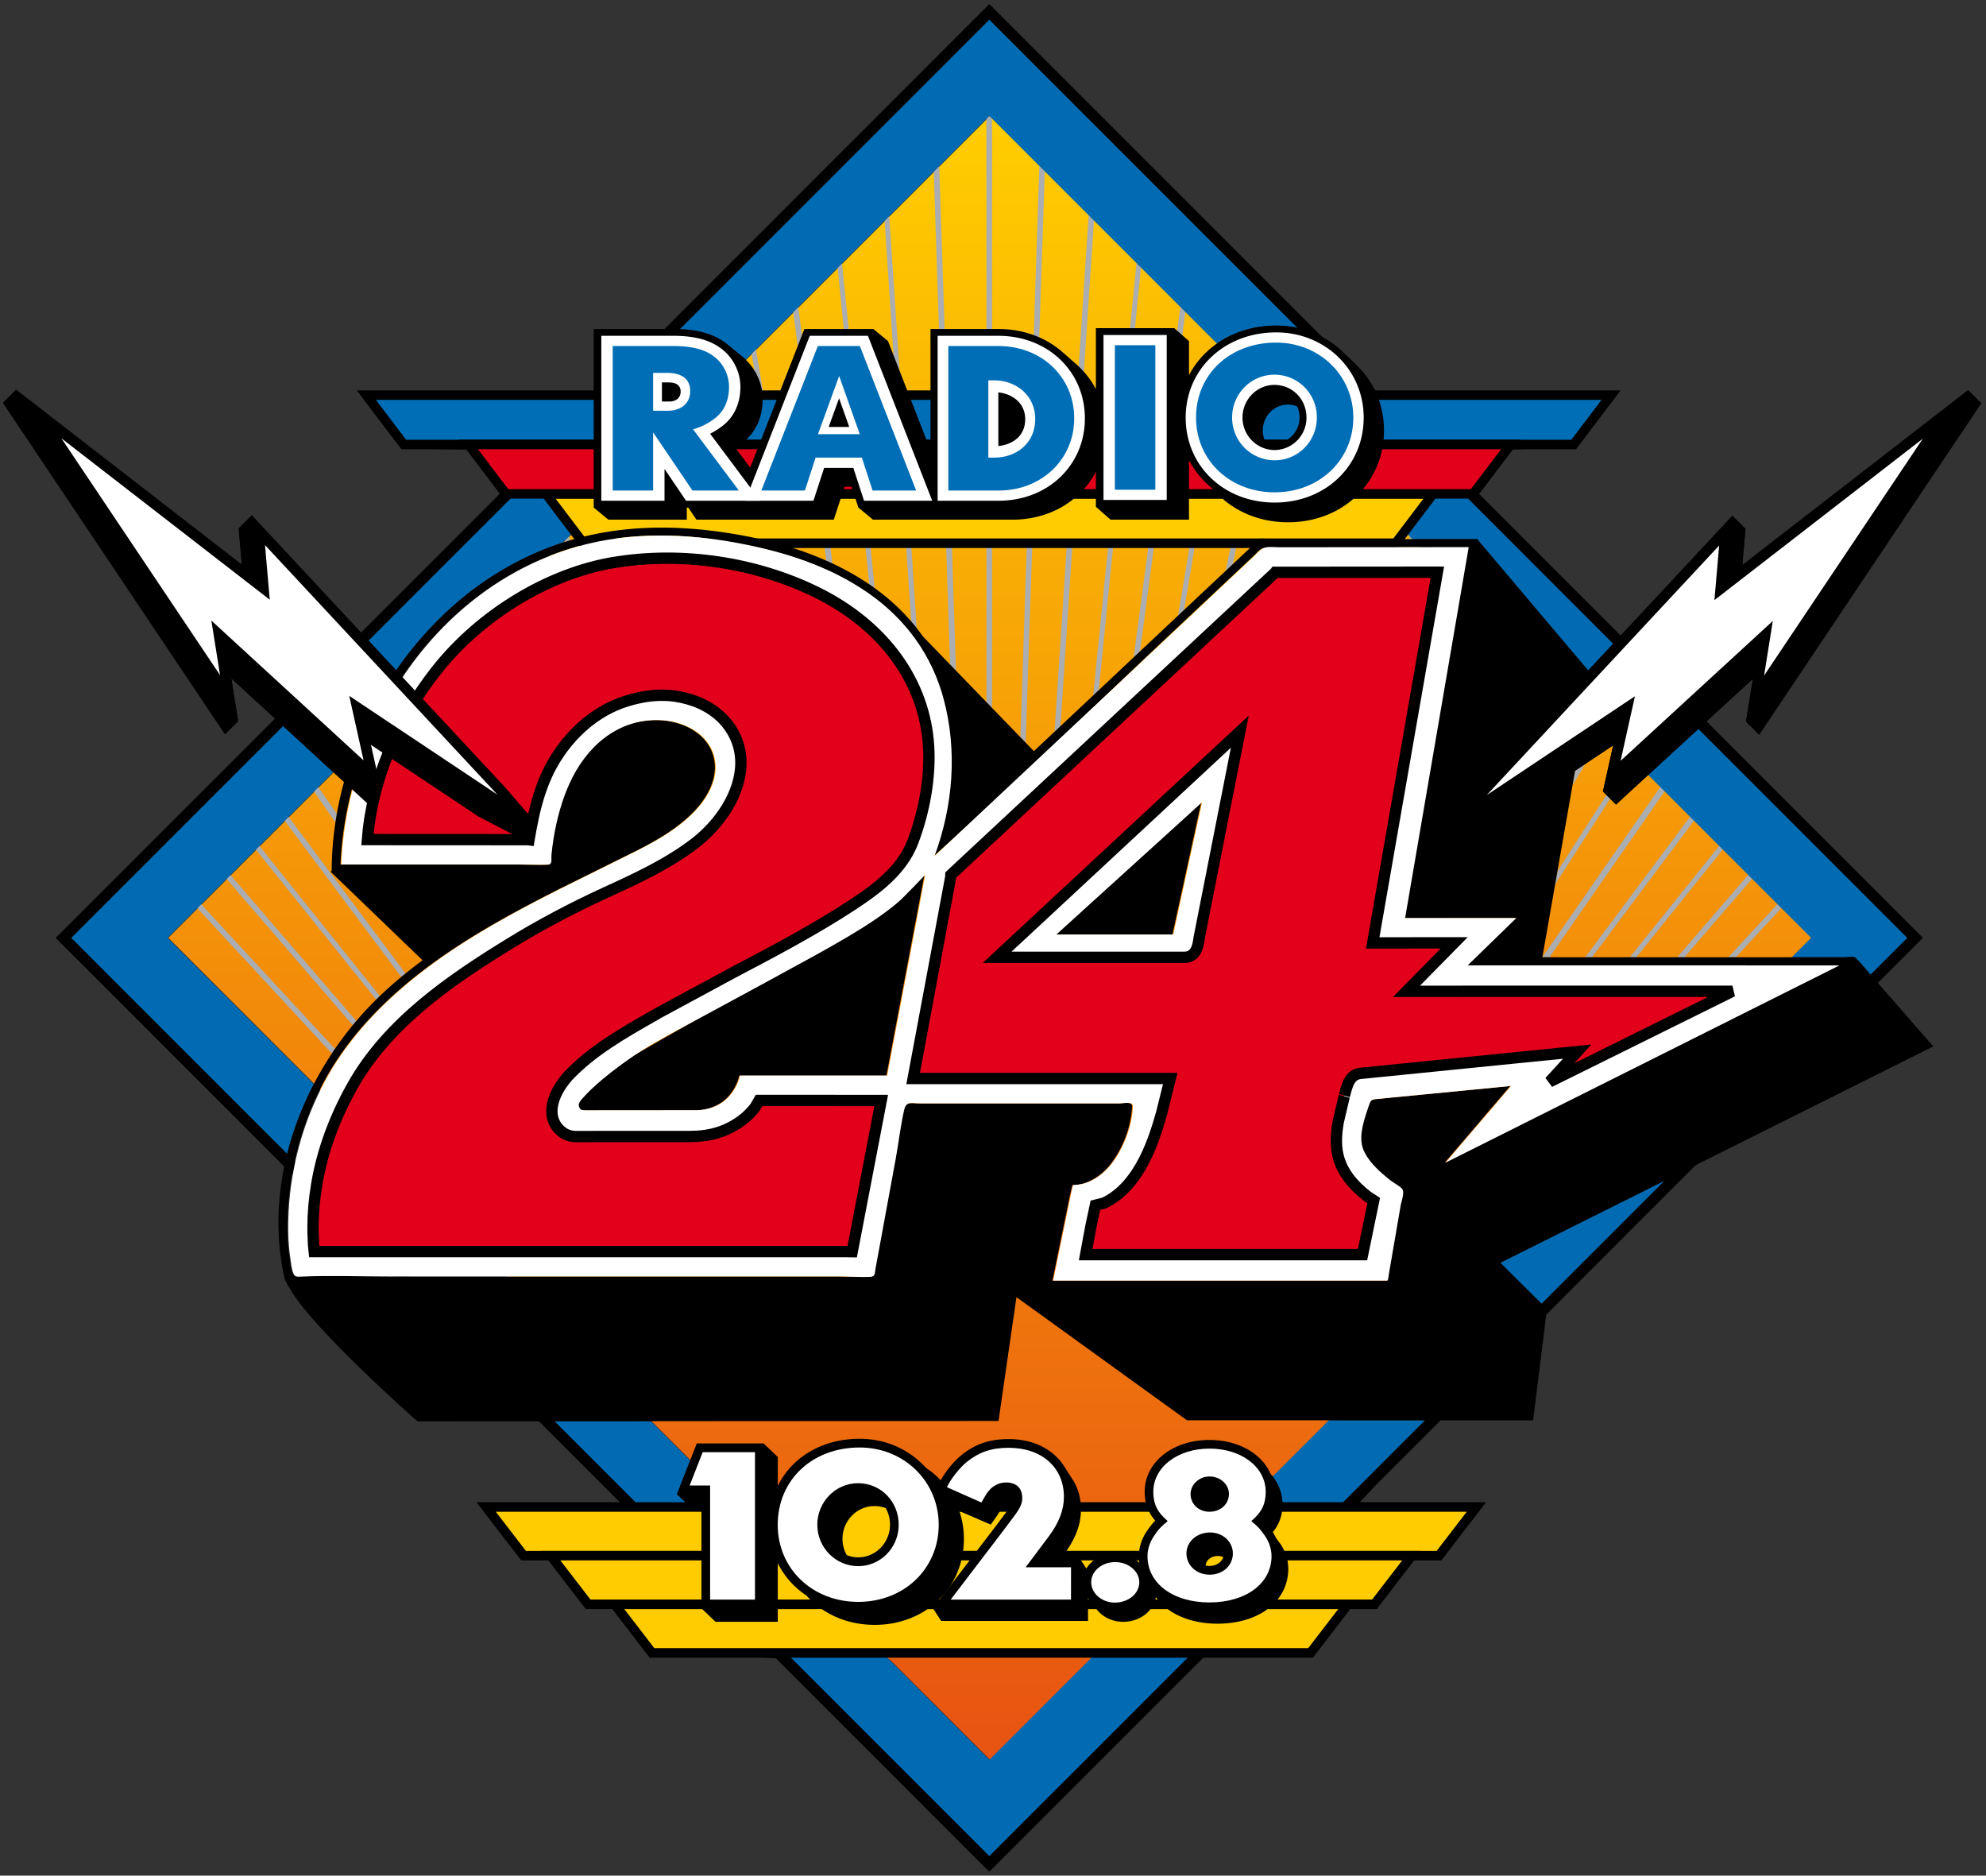 <svg xmlns="http://www.w3.org/2000/svg" width="504.763" height="476.611" xmlns:v="https://vecta.io/nano"><rect width="100%" height="100%" fill="#333333" stroke="none"/><style><![CDATA[.B{fill-rule:evenodd}.C{fill:#fff}.D{fill:none}.E{stroke:#000}.F{fill:#006eb6}.G{stroke-width:.336}.H{fill:#fecc00}.I{fill:#e2001a}.J{stroke-width:2.88}]]></style><defs><clipPath id="A"><path d="M393.637 0h201.639v173.858H393.637V0z"/></clipPath><clipPath ><path d="M507.554 49.161l5.178-5.179c.569 1.095 1.308 2.103 2.172 2.959h0c.521.517 1.086.989 1.678 1.427h0l-3.257 3.135.04.032a12.17 12.17 0 0 0 .436 3.145h0l-.379.348h0l-5.868-5.867z"/></clipPath><clipPath id="C"><path d="M536.966 32.065l-12.308-.007 11.983-11.984 12.014 12.016h-5.018l-6.035 4.358-.636-4.383z"/></clipPath><clipPath id="D"><path d="M393.637 0h201.639v173.858H393.637V0z"/></clipPath><clipPath id="E"><path d="M501.738 16.115h70.008v66.09h-70.008v-66.09z"/></clipPath><clipPath id="F"><path d="M501.738 16.115h70.008v66.09h-70.008v-66.09z"/></clipPath><clipPath id="G"><path d="M393.637 0h201.639v173.858H393.637V0z"/></clipPath><linearGradient x1="359.268" y1="689.808" x2="359.287" y2="272.049" id="H" gradientUnits="userSpaceOnUse"><stop offset="0" stop-color="#e85312"/><stop offset="1" stop-color="#ffcd00"/></linearGradient><path id="I" d="M548.655 27.045h-23.998v-.142h23.998v.142z"/><path id="J" d="M548.655 26.903h-23.998v-.285h23.998v.285z"/><path id="K" d="M558.648 68.366l-1.324-1.747h-41.408l-1.323 1.747h44.055z"/><path id="L" d="M551.024 63.126l1.324 1.747h-31.396l1.324-1.747h28.748z"/><path id="M" d="M553.77 64.872l1.323 1.747h-36.886l1.324-1.747h34.239z"/><path id="N" d="M553.882 29.022l-1.324-1.721h-32.401l-1.324 1.721h35.049z"/><path id="O" d="M548.011 23.858l1.323 1.721H523.38l1.323-1.721h23.308z"/><path id="P" d="M550.273 25.579l1.324 1.721h-30.479l1.324-1.721h27.831z"/></defs><g transform="translate(-107.619 -242.628)"><path d="M359.287 272.049L150.398 480.931l208.87 208.876 208.883-208.895z" fill="url(#H)"/><g transform="matrix(7.181 0 0 -7.181 -3494.561 833.97)"><g clip-path="url(#A)"><path d="M519.531 64.872l-5.123-5.123-4.043 4.042.401-2.115-8.631 6.594 7.562-11.292-.181 2.682 2.359-2.501-7.985-7.965 7.945-8.006s-.383-2.924.02-4.134 4.517-4.84 4.517-4.84l4.598-.04 2.924-3.187-5.142.041 1.311-1.674 1.169-.101 1.21-1.674 1.029-.08 1.169-1.533 4.699-.202 7.28-7.38 7.421 7.441 3.971.033 1.272 1.661.99.06 1.248 1.694 1.069-.02 1.292 1.769-4.357.066 2.904 3.146 3.267.061.565 3.73 5.142 5.122 8.288 4.215-1.835 2.138 1.613 1.673-7.683 7.643 2.158 2.057-.242-2.097 7.723 11.494-8.368-6.251-.101 1.896-4.033-4.275-5.203 5.222 1.25 1.674 2.355.083 1.214 1.692-8.348.081s-.323 1.129-2.198 2.137l-11.374 11.414-11.353-11.353-2.48-.021-.041-2.177-8.227-.021 1.391-1.794 2.44-.041 1.182-1.664" stroke-width=".2" stroke-miterlimit="1" class="D E"/><path d="M504.153 49.16l32.488 32.488 32.488-32.488-32.488-32.488-32.488 32.488zm32.49 33.044l-33.046-33.045 33.043-33.044 33.045 33.047-33.042 33.042z" class="B"/></g><g clip-path="url(#C)"><use href="#I" fill="#ec7007"/><use href="#J" fill="#ec6f08"/><path d="M548.655 26.619h-23.998v-.142h23.998v.142z" fill="#eb6e08"/><path d="M548.655 26.476h-23.998v-.285h23.998v.285z" fill="#eb6d09"/><path d="M548.655 26.192h-23.998v-.142h23.998v.142z" fill="#eb6c09"/><path d="M548.655 26.05h-23.998v-.285h23.998v.285z" fill="#eb6b09"/><path d="M548.655 25.765h-23.998v-.142h23.998v.142z" fill="#eb6b0a"/><path d="M548.655 25.623h-23.998v-.285h23.998v.285z" fill="#eb6a0a"/><path d="M548.655 25.338h-23.998v-.142h23.998v.142z" fill="#eb690b"/><path d="M548.655 25.196h-23.998v-.285h23.998v.285z" fill="#eb680b"/><path d="M548.655 24.911h-23.998v-.142h23.998v.142z" fill="#ea670c"/><path d="M548.655 24.769h-23.998v-.285h23.998v.285z" fill="#ea660c"/><path d="M548.655 24.485h-23.998v-.142h23.998v.142z" fill="#ea650c"/><path d="M548.655 24.342h-23.998v-.285h23.998v.285z" fill="#ea640d"/><path d="M548.655 24.058h-23.998v-.142h23.998v.142z" fill="#ea630d"/><path d="M548.655 23.916h-23.998v-.285h23.998v.285z" fill="#ea620e"/></g><g clip-path="url(#D)"><g fill="#aaadb1"><path d="M508.608 50.215l4.764-5.147.112.166-4.738 5.119-.138-.138zm1.035 1.035l4.468-5.182.127.153-4.457 5.167-.138-.138zm1.037 1.036l4.261-5.311.131.126-4.264 5.313-.128-.128zm1.02 1.02l4.13-5.529.151.123-4.142 5.545-.139-.139zm1.849.245l-.657.947-.154-.154.762-1.098.049.305m11.886 13.49l.807-3.415.193-.018-.849 3.584-.151-.151zm-3.82-3.82l.016-.046.182.056-.049.139-.149-.149z"/><path d="M522.828 64.433l.281-.909.182.028-.317 1.027-.146-.146zm1.275 1.275l.555-2.038.212.005-.599 2.201-.168-.168zm4.126 4.126l1.134-6.779.191-.058-1.171 6.991-.154-.154zm-1.423-1.423l1.005-4.996.169-.03.045-.009-1.048 5.206-.171-.171zm2.894 2.894l1.173-8.799.219-.099-1.213 9.078-.179-.18zm1.572 1.572l1.118-11.208.194-.133-1.153 11.5-.159-.159zm1.663 1.663l.94-14.183.198-.244-.972 14.593-.166-.166zm1.74 1.74l.577-17.445.21-.218-.593 17.857-.194-.194zm1.966 1.966l-.101-.101V57.502l.2-.207v20.852l-.099.099zm1.771-1.771l-.669-20.216.185-.192.678 20.214-.194.194zm1.745-1.745l-1.208-18.276.211.198 1.186 17.889-.189.189zm1.694-1.693l-1.533-15.296.2.188 1.492 14.949-.159.159zm1.552-1.552l-1.654-12.4.226.212 1.607 12.009-.179.179zm1.497-1.497l-1.578-9.424.216.203 1.516 9.068-.154.153zm1.405-1.405l-1.295-6.432.252.237 1.214 6.024-.171.171zm1.39-1.39l-.928-3.922h.186l.893 3.771-.151.151zm1.316-1.316l-.71-2.606h.189l.669 2.458-.148.148zm1.278-1.278l-.41-1.329h.215l.36 1.164-.165.165zm1.229-1.228l-.035-.1h.135l-.1.1zm5.868-8.287l-.018-.03-.087-.499.453.761-.348-.232m1.099-.868l-1.736-2.699-.081-.463 1.948 3.031-.131.131zm1.905.283l-4.174-6.02v-.003h.252l4.076 5.869-.154.154z"/><path d="M561.443 53.446l-3.711-4.971h.241l3.609 4.832-.139.139zm1.031-1.031l-3.163-3.94h.233l3.058 3.812-.128.128zm2.062-2.062l-1.739-1.878h.266l1.611 1.74-.138.138zm-1.035 1.036l-2.511-2.913h.256l2.393 2.775-.138.138z"/></g><g fill="#006ab3" class="B"><path d="M559.963 54.926l5.765-5.764-.687-.687h1.888c.157 0 .373.073.431-.102l.031-.005.441-.505 1.297 1.297-7.394 7.394-1.772-1.628m-5.235-17.262l1.456-1.448 4.348 4.348-5.804-2.9zm-41.996 6.319l-5.178 5.178 5.868 5.868-1.773 1.628-7.497-7.496 7.639-7.639c.215.849.534 1.678.941 2.461m14.542 26.252c.046-.031.089-.066.131-.101l-.001.001.51-.42h-.001c.036-.029.071-.06.104-.093l8.625 8.625 8.056-8.056c.572.402 1.292.637 2.094.637a3.54 3.54 0 0 0 .75-.08l-10.901 10.901-10.948-10.948c.671-.029 1.191-.182 1.581-.466m-6.321-5.363h-1.089l-5.194-5.195.977-1.049a12.72 12.72 0 0 0 2.132 2.381 10.94 10.94 0 0 0 3.762 2.137l.41.41-.998 1.316zm32.464 0h-1.069l-1.006-1.326.276-.276h2.314l-.004-.025 3.911-4.625.883.947-5.305 5.305zm-6.4-35.759l-.003-.091h1.977l3.067 3.067-3.402.001h0l-1.985-1.985c.219-.283.346-.62.346-.992m-20.958-.091l-.474.453.465 1.19-1.392 1.393-3.401-.002 3.034-3.034h1.768zm14.366-5.164l-3.784-3.784-3.783 3.784h-3.403l7.186-7.186 7.187 7.186h-3.403z"/></g><use href="#K" class="B F"/><use href="#K" class="D E G"/><use href="#L" class="B H"/><use href="#L" class="D E G"/><use href="#M" class="B I"/><use href="#M" class="D E G"/><use href="#N" class="B H"/><use href="#N" class="D E G"/><use href="#O" class="B H"/><use href="#O" class="D E G"/><use href="#P" class="B H"/><use href="#P" class="D E G"/><path d="M546.742 66.664c-.119 0-.232.024-.336.067-.054.117-.085.247-.085.384 0 .505.398.916.887.916.117 0 .228-.023.329-.064a.95.95 0 0 0 .085-.395c0-.5-.395-.908-.88-.908m2.951 2.709l-.6.58c-.595.544-1.401.874-2.301.874-1.384 0-2.528-.696-3.083-1.756v1.207l-.52.457h-2.775v-2.158a3.02 3.02 0 0 1-.657.849l.003-.001-.503.442-.075.065.002-.002c-.579.487-1.349.776-2.219.776h-2.405v-4.285l-1.504 3.857-.519.428h-2.44l-1.919-4.904-.523.699.19.129c.506.364.775.918.775 1.599 0 .57-.268 1.126-.707 1.486h.001l-.51.42.001-.002c-.042.036-.085.07-.131.101-.435.317-1.031.472-1.819.472h-2.815v-6.318l.52-.429h2.775v.429h.052l.29-.429h4.861l.379 1.164h.251l.239-.735.52-.429h4.933c1.326 0 2.421.672 2.954 1.696v-1.239l.52-.457h2.775v2.107c.207-.397.496-.742.848-1.018.612-.729 1.558-1.181 2.658-1.181 1.936 0 3.396 1.397 3.396 3.248 0 .893-.34 1.676-.918 2.258"/><path d="M523.312 70.466h-.403v-5.837h2.237v1.126l.762-1.126h2.625L526.76 67a2.72 2.72 0 0 1 .395.244c.441.319.677.809.677 1.414 0 .548-.277 1.078-.722 1.386-.39.284-.931.422-1.655.422h-2.143z" class="C"/><path d="M523.312 70.104h2.143c.664 0 1.103-.123 1.404-.343.332-.227.57-.643.57-1.104 0-.475-.168-.872-.532-1.135a2.19 2.19 0 0 0-.74-.365l1.62-2.167h-1.642l-1.392 2.057V64.99h-1.431v5.114z" class="F"/><path d="M524.743 67.813h.514c.483 0 .799.27.799.695s-.292.646-.823.646h-.49v-1.341z" class="C"/><path d="M525.055 68.139h.26c.243 0 .403.136.403.351s-.148.326-.415.326h-.248v-.677z"/><path d="M532.06 70.466h-1.773l-2.284-5.837h2.414l.379 1.163h1.033l.379-1.163h2.413l-2.275 5.837h-.286z" class="C"/><path d="M530.573 70.104h1.487l1.993-5.114h-1.542l-.38 1.164h-1.637l-.38-1.164h-1.542l2.001 5.114z" class="F"/><g class="C"><path d="M530.578 66.986h1.478l-.729 2.058-.749-2.058zm4.613 3.48h-.379v-5.837h2.161c1.74 0 3.052 1.253 3.052 2.915s-1.315 2.922-3.06 2.922h-1.774z"/></g><path d="M535.191 70.104h1.774c1.53 0 2.682-1.099 2.682-2.56 0-1.454-1.159-2.554-2.674-2.554h-1.782v5.114z" class="F"/><g class="C"><path d="M536.607 66.154h.205c.806 0 1.456.526 1.456 1.368 0 .821-.664 1.368-1.456 1.368h-.205v-2.736zm5.911 4.34h-1.835v-5.837h2.238v5.837h-.403z"/></g><path d="M541.086 70.133h1.432v-5.114h-1.432v5.114z" class="F"/><path d="M545.603 67.572c0 .638.508 1.156 1.132 1.156.635 0 1.132-.508 1.132-1.156a1.14 1.14 0 0 0-1.125-1.149c-.628 0-1.139.516-1.139 1.149m-2.011 0c0-1.714 1.354-3.007 3.15-3.007s3.15 1.293 3.15 3.007c0 1.69-1.361 3.014-3.099 3.014-1.825 0-3.201-1.296-3.201-3.014" class="C"/><path d="M545.235 67.572c0-.837.671-1.511 1.507-1.511.829 0 1.492.674 1.492 1.511a1.5 1.5 0 0 1-1.499 1.518c-.829 0-1.5-.674-1.5-1.518m1.557 2.653c1.536 0 2.733-1.163 2.733-2.653 0-1.503-1.204-2.645-2.783-2.645-1.593 0-2.783 1.142-2.783 2.645 0 1.532 1.197 2.653 2.833 2.653" class="F"/><path d="M530.956 67.24h.728l-.359 1.014-.369-1.014zm6.005 1.224c.493-.052.952-.374.952-.949 0-.605-.458-.902-.952-.95v1.899zm-7.805-37.673l-.001.001v.003h-.003l-.495.472v.004h-2.37l-.702-1.796.498-.476h.37v-3.562l.497-.476h2.205v5.83h.001z"/><path d="M528.257 30.963h.091v-5.217h-1.588v4.038h-.724l.461 1.179h1.76z" class="C"/><path d="M542.349 26.558l.002-.001-.269.339c-.206.291-.571.486-.988.486-.637 0-1.155-.457-1.155-1.019 0-.208.069-.401.188-.563a57.63 57.63 0 0 1 .351-.445c.21-.241.536-.396.902-.396.646 0 1.171.46 1.171 1.025 0 .213-.075.41-.202.574"/><path d="M540.248 26.363c0 .392.38.71.847.71s.855-.321.855-.717-.388-.717-.863-.717c-.463 0-.839.325-.839.724" class="C"/><path d="M546.95 27.707l-.163.223a1.68 1.68 0 0 1-.112.202 1.47 1.47 0 0 1 .342.981c0 .413-.156.785-.423 1.085-.311.712-1.136 1.196-2.159 1.196-1.308 0-2.294-.789-2.294-1.834 0-.41.124-.736.373-1.021-.097-.097-.176-.198-.301-.378-.183-.277-.278-.579-.278-.878a1.71 1.71 0 0 1 .433-1.152c.332-.753 1.209-1.237 2.354-1.238 1.473.001 2.501.8 2.501 1.943 0 .299-.094.6-.273.871"/><path d="M542.24 27.283c0 .239.078.484.226.707s.223.302.362.424l.126.11-.152.145c-.249.251-.356.517-.356.891 0 .871.855 1.529 1.99 1.529s1.988-.658 1.988-1.529c0-.374-.106-.64-.355-.891l-.154-.146.127-.109c.139-.122.211-.207.368-.431.144-.218.22-.461.22-.7 0-.964-.902-1.637-2.195-1.638s-2.195.674-2.195 1.638" class="C"/><path d="M543.765 29.483c0-.358.288-.629.67-.629.392 0 .688.271.688.629 0 .342-.309.62-.688.62-.363 0-.67-.284-.67-.62m-.146-2.105c0-.421.359-.751.817-.751.471 0 .826.323.826.751 0 .417-.356.743-.809.743-.467 0-.834-.326-.834-.743"/><path d="M544.299 26.952a.56.56 0 0 1 .131-.016c.241 0 .432.128.494.312a.46.46 0 0 1-.191.041c-.236 0-.421-.147-.434-.337" class="H"/><path d="M534.395 30.41c-.565.632-1.398 1.026-2.343 1.026-1.859 0-3.208-1.28-3.208-3.043 0-1.065.514-1.968 1.328-2.506.57-.641 1.424-1.036 2.413-1.036 1.8 0 3.157 1.306 3.157 3.037a3 3 0 0 1-1.347 2.522"/><path d="M529.153 28.393c0 1.585 1.219 2.735 2.899 2.735 1.57 0 2.799-1.201 2.799-2.735 0-1.555-1.225-2.728-2.849-2.728s-2.849 1.173-2.849 2.728" class="C"/><path d="M530.554 28.393c0-.808.649-1.464 1.448-1.464.79 0 1.433.656 1.433 1.464 0 .825-.633 1.471-1.44 1.471-.795 0-1.441-.66-1.441-1.471"/><path d="M531.445 27.892a1.16 1.16 0 0 1 .152-.574c.126-.049.262-.077.405-.077.62 0 1.125.519 1.125 1.156a1.19 1.19 0 0 1-.151.585c-.123.047-.257.073-.399.073-.624 0-1.132-.521-1.132-1.163" class="H"/><path d="M539.844 27.198h-.671l.114.151c.408.549.598 1.053.598 1.587 0 .425-.114.794-.32 1.096h0l-.279.437.001-.002c-.378.593-1.079.958-1.956.958-.676 0-1.177-.169-1.675-.566a3.28 3.28 0 0 1-.774-.965l-.153-.324.292-.448 1.672-.723.212.298.004.006c.174.296.262.338.421.415l.03.015c.055.014.077.013.078.013-.055-.121-.166-.268-.314-.464-.001 0-.221-.294-.221-.294l-1.795-2.352-.462-.599.293-.447h5.196l.003 1.761-.294.447z"/><path d="M537.331 31.117c1.167 0 1.951-.697 1.951-1.734 0-.465-.171-.911-.537-1.403l-.817-1.09h1.606l-.001-1.145h-4.26l.079.102 1.798 2.357c-.001-.001.22.293.22.293.282.372.438.578.438.829 0 .349-.178.538-.53.564-.139.008-.291-.03-.37-.072-.237-.117-.341-.271-.507-.57.001.002-.018-.03-.039-.067l-1.22.542.019.04c.109.232.426.648.687.856.445.354.875.498 1.483.498" class="C"/><g class="B"><path d="M538.987 49.278h4.135l1.022 4.684-.345-.318-4.812-4.366zm-6.382.552c-.657-.447-1.348-.837-2.035-1.223l-2.048-1.119-2.112-1.143-2.385-1.362c-1.247-.852-1.721-1.406-1.789-1.481-.054-.06-.128-.137-.149-.221s.036-.204.119-.215.177-.008.265-.008l3.737.002a1.7 1.7 0 0 1 .808.189c.347.181.592.497.73.88.016.046.029.111.044.157h5.202.006l1.347 7.104-.81-.831c-.206-.203-.611-.512-.93-.729"/></g></g><g clip-path="url(#E)"><path d="M513.987 57.725l.468-2.103c.173.475.373.94.6 1.391l-1.068.712z" class="B"/><path d="M552.76 41.206l2.318 2.712-1.653-.16-3.082-.3c-.157-.015-.22-.019-.275-.175l-.186-.574c-.105-.378-.174-.774.012-1.139.196-.386.551-.699.886-.969.135-.109.306-.188.43-.307s-.008-.434-.034-.578l-.413-2.401c-.003-.021-.035-.283-.059-.283h-11.83l.056.272.56 2.724.092.386c.101 0 .283.019.408.061.379.122.699.37.942.676a3.78 3.78 0 0 1 .763 2.044c.006.196-.336.106-.477.106h-7.019c-.34 0-.523.1-.601-.237-.129-.563-.192-1.146-.296-1.714l-.559-3.04-.157-.85c-.029-.165-.001-.287-.194-.295-.357-.014-.722.014-1.079.014H521.8h-6.362c-1.047 0-2.101.038-3.147-.003-.108-.003-.238-.031-.294.085-.081.171-.094.393-.122.576a7.37 7.37 0 0 0-.073 1.319c.041 1.754.502 3.502 1.361 5.045s2.13 2.824 3.548 3.891c1.464 1.101 3.088 1.977 4.726 2.807l2.678 1.328c.752.381 1.502.808 2.083 1.418.52.544.912 1.307.642 2.055-.274.759-1.119 1.14-1.899 1.165-1.517.047-2.62-.982-3.194-2.262-.274-.611-.448-1.264-.555-1.922l-.076-.605c-.011-.127.045-.32-.12-.325-.345-.012-.694.004-1.041.004h-6.277c.053 1.272.307 2.545.738 3.759l-5.309 4.876.308-1.932-5.618 8.383 7.377-5.713-.168 1.932 4.646-4.987c1.456 2.321 3.656 4.167 6.422 4.942 1.833.515 3.79.461 5.65.113 1.619-.304 3.213-.81 4.57-1.744s2.289-2.219 2.706-3.787c.486-1.827.328-3.774-.325-5.543 2.926 2.614 5.73 5.366 8.587 8.052l2.201 2.069.551.517c.093.088.199.224.327.266.154.052.351.022.508.022h.76l5.97.004-2.25-13.125 3.936.001-1.721-1.673 13.157-.003-13.941-6.978m9.714 21.839l-.168-1.932 7.377 5.713-5.618-8.383.308 1.932-5.388-4.949.508 2.284-5.245-3.496 8.226 8.831zm4.917-14.677h-.03c-.059.181-.275.107-.432.107h-10.713l1.157 6.599 1.349.9-.362-1.632.463-.463 4.843 4.449-.241-1.514.463-.463 7.859 11.727-.462.463-1.832-1.418-6.16-4.771.112 1.283-.464.463-5.101-5.477-3.911 4.624c.001.009.002.017.004.026h-7.352c-.075 0-.326.049-.386-.006l-.444-.418-2.103-1.976-5.429-5.103-3.932 4.064-.088.124c-1.454 1.965-3.839 2.979-6.219 3.43-1.796.34-3.66.424-5.455.028-1.773-.391-3.388-1.232-4.745-2.404-.811-.701-1.526-1.505-2.133-2.381l-5.109 5.484-.463-.463.112-1.283-6.16 4.771-1.831 1.418-.463-.463 7.859-11.727.463.463-.241 1.514 3.988-3.663c-.281-1.025-.432-2.083-.436-3.145l-.04-.032 3.257-3.135c-.593-.438-1.158-.91-1.678-1.426-2.48-2.46-3.942-6.16-3.254-9.608.028-.132.052-.306.145-.412l-.006-.033 4.61-4.836 8.258.005 12.309.008.635 4.382 6.035-4.357 5.019-.001 7.233-.001.489 3.936-1.649 1.639 15.322 7.656-2.66 3.048z"/></g></g><g class="C"><path d="M523.374 419.533l-3.641 16.402 38.686-35.541-2.212 13.874 40.345-60.202-52.97 41.027 1.199-13.874-59.074 63.419 37.666-25.106zm-326.792-.108l37.666 25.106-59.074-63.419 1.206 13.882-52.977-41.034 40.345 60.202-2.212-13.867 38.693 35.534-3.648-16.402z" class="B"/><path d="M405.812 480.083h-29.695l34.557-31.354 2.478-2.284-7.339 33.638zm-72.704 35.85h-.036-37.365l-.316 1.127c-.984 2.75-2.743 5.02-5.242 6.32-1.874.977-3.749 1.35-5.803 1.35l-26.837.022c-.632 0-1.271.022-1.903-.065-.596-.072-1.005-.926-.855-1.537.158-.603.682-1.156 1.07-1.587.496-.546 3.899-4.524 12.855-10.636 4.812-3.289 12.036-7.023 17.128-9.781l15.16-8.208 14.707-8.036c4.941-2.772 9.903-5.573 14.614-8.783 2.291-1.558 5.199-3.777 6.679-5.235 1.975-1.961 3.892-3.964 5.824-5.968l-9.681 51.017zm242.035-27.993c-31.49 0-62.988-.007-94.486-.014l12.359-12.022-28.273.007 16.165-94.249-42.873.022h-5.458c-1.127 0-2.542-.215-3.648.158-.919.302-1.68 1.285-2.355 1.917l-3.95 3.713-15.806 14.858-61.674 57.817c4.697-12.704 5.831-26.679 2.341-39.806-2.995-11.26-9.681-20.474-19.433-27.189-9.745-6.715-21.192-10.348-32.819-12.524-13.357-2.499-27.411-2.887-40.575.804-36.094 10.126-58.823 45.595-60.295 80.87h45.078c2.492 0 4.998.108 7.476.029 1.185-.036.776-1.422.855-2.341.129-1.451.316-2.901.553-4.345.768-4.725 2.018-9.415 3.986-13.803 4.122-9.192 12.036-16.582 22.937-16.237 5.601.172 11.67 2.916 13.637 8.359 1.939 5.379-.876 10.851-4.61 14.765-4.172 4.381-9.558 7.447-14.966 10.183l-19.225 9.537c-11.763 5.953-23.426 12.244-33.939 20.158-10.183 7.655-19.318 16.869-25.48 27.936-6.169 11.088-9.479 23.634-9.774 36.237-.079 3.16.036 6.327.524 9.465.201 1.321.287 2.916.876 4.144.395.833 1.329.632 2.111.603 7.505-.287 15.081-.014 22.6-.014h45.688 45.652 22.664c2.564 0 5.185.201 7.749.101 1.386-.057 1.178-.934 1.393-2.126l1.127-6.104 4.014-21.831c.747-4.072 1.199-8.266 2.126-12.302.56-2.427 1.874-1.709 4.316-1.709h11.813 22.65 10.686 5.257c1.013 0 3.469-.639 3.426.768-.144 4.869-2.434 10.844-5.487 14.672-1.738 2.198-4.036 3.986-6.765 4.862-.89.294-2.198.431-2.93.431-.05 0-.424 1.637-.661 2.779l-4.417 21.508h45.954 22.973 11.023 5.005c.172 0 .402-1.874.424-2.025l2.966-17.243c.187-1.041 1.12-3.318.244-4.158-.89-.847-2.119-1.415-3.088-2.198-2.406-1.939-4.962-4.194-6.363-6.959-1.336-2.621-.84-5.465-.086-8.187.381-1.393.855-2.758 1.336-4.122.395-1.113.847-1.142 1.975-1.257l22.133-2.147 11.871-1.156-16.646 19.483 100.116-50.119"/></g><path d="M218.72 412.761c11.174-14.047 28.395-24.474 44.941-27.203 17.278-2.851 36.137-.05 51.728 7.684 16.955 8.417 27.246 22.621 28.244 38.981.467 7.605-.955 16.23-3.986 24.259-2.765 7.332-9.4 12.151-15.397 16.094-9.602 6.298-20.086 11.813-30.226 17.142l-18.88 10.198-1.68.969c-7.533 4.287-15.325 8.733-21.322 15.031-.488.517-4.704 5.106-4.215 9.824.201 1.939 1.171 3.562 2.779 4.697 1.494 1.041 3.038 1.013 3.957.998l.28-.007 28.101-.014c3.935 0 7.282-.754 10.233-2.291 2.628-1.357 4.754-3.124 6.334-5.242l.934-1.63 31.045.014-7.375 38.42-.862-.007-.517-.022-135.376-.007c-.108-.862-.215-2.248-.266-4.517l-.014-.345-.007-1.408c0-3.382.316-7.002.941-10.779 1.393-8.316 4.409-16.682 8.977-24.855 9.149-16.417 25.53-27.397 40.166-36.395 7.54-4.639 15.713-8.984 24.295-12.912 7.777-3.562 15.821-7.246 22.794-12.618 6.183-4.783 11.576-12.567 11.576-20.345 0-2.061-.373-4.122-1.214-6.126-1.939-4.596-6.04-8.388-12.237-10.126-3.899-1.106-8.711-1.53-15.311.452-10.413 3.131-17.343 11.684-20.632 18.995-2.183 4.826-3.253 9.716-4.022 13.86l-.431 2.478c-.108-.014-.273-.022-.273-.022l-40.805-.022c1.127-14.707 7.44-30.277 17.724-43.203" class="B I"/><path d="M218.72 412.761c11.174-14.047 28.395-24.474 44.941-27.203 17.278-2.851 36.137-.05 51.728 7.684 16.955 8.417 27.246 22.621 28.244 38.981.467 7.605-.955 16.23-3.986 24.259-2.765 7.332-9.4 12.151-15.397 16.094-9.602 6.298-20.086 11.813-30.226 17.142l-18.88 10.198-1.68.969c-7.533 4.287-15.325 8.733-21.322 15.031-.488.517-4.704 5.106-4.215 9.824.201 1.939 1.171 3.562 2.779 4.697 1.494 1.041 3.038 1.013 3.957.998l.28-.007 28.101-.014c3.935 0 7.282-.754 10.233-2.291 2.628-1.357 4.754-3.124 6.334-5.242l.934-1.63 31.045.014-7.375 38.42-.862-.007-.517-.022-135.376-.007c-.108-.862-.215-2.248-.266-4.517l-.014-.345-.007-1.408c0-3.382.316-7.002.941-10.779 1.393-8.316 4.409-16.682 8.977-24.855 9.149-16.417 25.53-27.397 40.166-36.395 7.54-4.639 15.713-8.984 24.295-12.912 7.777-3.562 15.821-7.246 22.794-12.618 6.183-4.783 11.576-12.567 11.576-20.345 0-2.061-.373-4.122-1.214-6.126-1.939-4.596-6.04-8.388-12.237-10.126-3.899-1.106-8.711-1.53-15.311.452-10.413 3.131-17.343 11.684-20.632 18.995-2.183 4.826-3.253 9.716-4.022 13.86l-.431 2.478c-.108-.014-.273-.022-.273-.022l-40.805-.022c1.127-14.707 7.44-30.277 17.724-43.203z" class="D E J"/><path d="M415.339 435.413l7.39-6.865-10.348 52.482c0-.065-.014.144-.014.144-.237 1.645-.661 4.711-3.756 4.711h-47.562l6.909-6.427v.007l47.383-44.051zm16.438-47.354c-.244.237-81.25 75.735-82.493 76.891l-.029.33c-.007.014-8.847 47.605-9.551 51.404h65.344l-2.183 8.776c-1.709 5.968-5.264 18.406-14.621 22.866l-2.233.56c-.093.402-1.048 5.005-1.048 5.005l-.187.948-1.221 6.6h70.37l2.837-13.76-1.601-1.041c-1.961-1.522-3.49-3.031-4.689-4.61-2.377-3.145-3.196-6.205-3.196-9.494 0-1.522.172-3.095.452-4.747l1.53-6.528c-.007.022.093-.366.093-.366.661-2.571 1.336-5.242 4.057-5.515l55.074-5.53-7.016 7.67 46.471-23.009-82.837.014 12.115-12.309-20.704.007 16.424-94.191-41.157.029" class="B I"/><path d="M415.339 435.413l7.39-6.865-10.348 52.482c0-.065-.014.144-.014.144-.237 1.645-.661 4.711-3.756 4.711h-47.562l6.909-6.427v.007l47.383-44.051zm16.438-47.354c-.244.237-81.25 75.735-82.493 76.891l-.029.33c-.007.014-8.847 47.605-9.551 51.404h65.344l-2.183 8.776c-1.709 5.968-5.264 18.406-14.621 22.866l-2.233.56c-.093.402-1.048 5.005-1.048 5.005l-.187.948-1.221 6.6h70.37l2.837-13.76-1.601-1.041c-1.961-1.522-3.49-3.031-4.689-4.61-2.377-3.145-3.196-6.205-3.196-9.494 0-1.522.172-3.095.452-4.747l1.53-6.528c-.007.022.093-.366.093-.366.661-2.571 1.336-5.242 4.057-5.515l55.074-5.53-7.016 7.67 46.471-23.009-82.837.014 12.115-12.309-20.704.007 16.424-94.191-41.157.029z" class="D E J"/><g transform="matrix(7.181 0 0 -7.181 -3494.561 833.97)"><g clip-path="url(#F)" class="B"><path d="M504.026 67.138l6.16-4.771-.111 1.283.463.463 8.969-9.628 1.057-1.224-.187-.748-1.816.941-3.804 2.535.363-1.632-.463-.463-4.844 4.449.242-1.514-.463-.463-7.86 11.727.463.463 1.831-1.418z"/></g><g clip-path="url(#G)"><path d="M569.453 67.123l-6.16-4.771.111 1.283-.463.463-8.968-9.628-1.434-1.622.463-.463 1.916 1.054 3.804 2.535-.363-1.632.463-.463 4.844 4.449-.242-1.514.463-.463 7.86 11.728-.463.462-1.831-1.418z" class="B"/><g class="C"><path d="M559.492 57.71l-.507-2.284 5.387 4.949-.308-1.932 5.618 8.383-7.376-5.713.167 1.932-8.226-8.831 5.245 3.496zm-45.505.015l5.245-3.496-8.226 8.831.168-1.933-7.377 5.714 5.618-8.383-.308 1.931 5.388-4.948-.508 2.284z"/></g></g></g></g></svg>